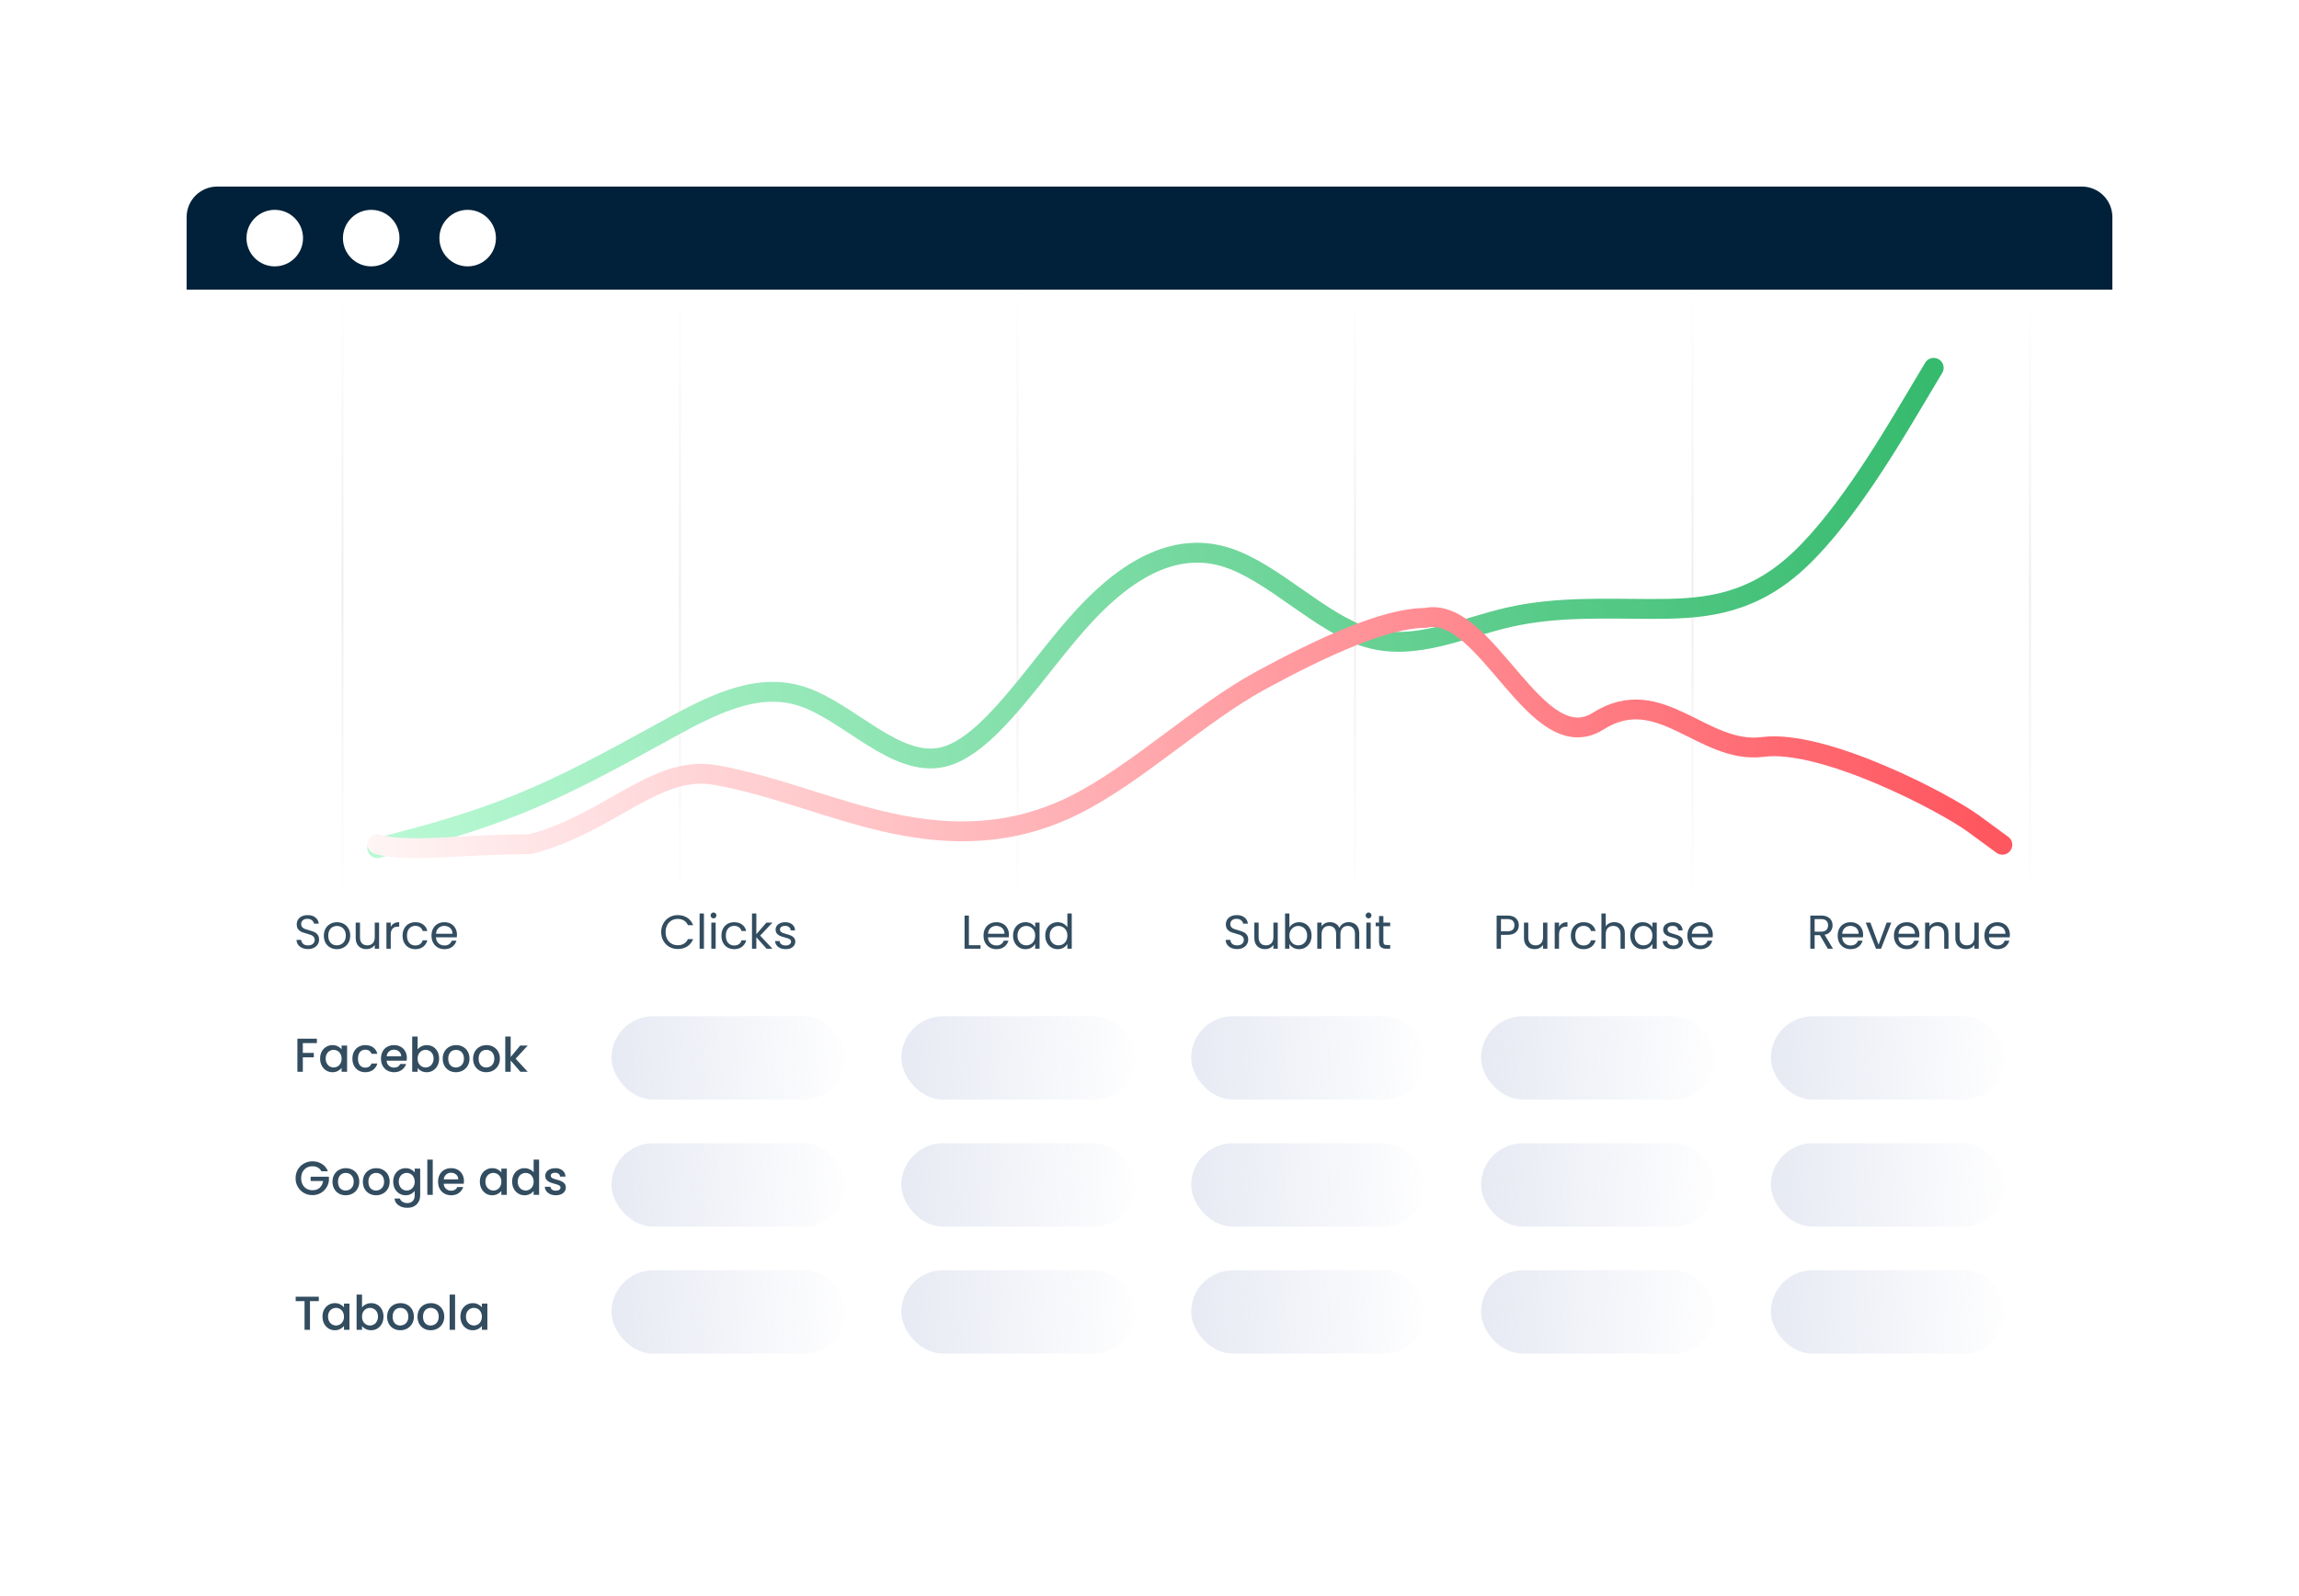 <svg width="579" height="402" viewBox="0 0 579 402" fill="none" xmlns="http://www.w3.org/2000/svg">
<g filter="url(#filter0_d_6487_1370)">
<rect x="47" y="37" width="485" height="307.418" rx="7.695" fill="white"/>
<path d="M47 44.695C47 40.445 50.445 37 54.695 37H524.305C528.555 37 532 40.445 532 44.695V62.967H47V44.695Z" fill="#002139"/>
<circle cx="69.198" cy="49.983" r="7.12" fill="white"/>
<circle cx="93.489" cy="49.983" r="7.12" fill="white"/>
<circle cx="117.781" cy="49.983" r="7.12" fill="white"/>
<line x1="86.25" y1="62" x2="86.25" y2="215" stroke="url(#paint0_linear_6487_1370)" stroke-opacity="0.4" stroke-width="0.5"/>
<line x1="171.25" y1="62" x2="171.25" y2="215" stroke="url(#paint1_linear_6487_1370)" stroke-opacity="0.4" stroke-width="0.5"/>
<line x1="256.25" y1="62" x2="256.25" y2="215" stroke="url(#paint2_linear_6487_1370)" stroke-opacity="0.4" stroke-width="0.5"/>
<line x1="341.25" y1="62" x2="341.25" y2="215" stroke="url(#paint3_linear_6487_1370)" stroke-opacity="0.4" stroke-width="0.5"/>
<line x1="426.25" y1="62" x2="426.25" y2="215" stroke="url(#paint4_linear_6487_1370)" stroke-opacity="0.4" stroke-width="0.5"/>
<line x1="511.25" y1="62" x2="511.25" y2="215" stroke="url(#paint5_linear_6487_1370)" stroke-opacity="0.4" stroke-width="0.5"/>
<path opacity="0.8" d="M77.576 229.084C77.024 229.084 76.528 228.988 76.088 228.796C75.656 228.596 75.316 228.324 75.068 227.98C74.82 227.628 74.692 227.224 74.684 226.768H75.848C75.888 227.16 76.048 227.492 76.328 227.764C76.616 228.028 77.032 228.16 77.576 228.16C78.096 228.16 78.504 228.032 78.8 227.776C79.104 227.512 79.256 227.176 79.256 226.768C79.256 226.448 79.168 226.188 78.992 225.988C78.816 225.788 78.596 225.636 78.332 225.532C78.068 225.428 77.712 225.316 77.264 225.196C76.712 225.052 76.268 224.908 75.932 224.764C75.604 224.62 75.32 224.396 75.08 224.092C74.848 223.78 74.732 223.364 74.732 222.844C74.732 222.388 74.848 221.984 75.08 221.632C75.312 221.28 75.636 221.008 76.052 220.816C76.476 220.624 76.96 220.528 77.504 220.528C78.288 220.528 78.928 220.724 79.424 221.116C79.928 221.508 80.212 222.028 80.276 222.676H79.076C79.036 222.356 78.868 222.076 78.572 221.836C78.276 221.588 77.884 221.464 77.396 221.464C76.94 221.464 76.568 221.584 76.28 221.824C75.992 222.056 75.848 222.384 75.848 222.808C75.848 223.112 75.932 223.36 76.1 223.552C76.276 223.744 76.488 223.892 76.736 223.996C76.992 224.092 77.348 224.204 77.804 224.332C78.356 224.484 78.8 224.636 79.136 224.788C79.472 224.932 79.76 225.16 80 225.472C80.24 225.776 80.36 226.192 80.36 226.72C80.36 227.128 80.252 227.512 80.036 227.872C79.82 228.232 79.5 228.524 79.076 228.748C78.652 228.972 78.152 229.084 77.576 229.084ZM84.835 229.108C84.219 229.108 83.659 228.968 83.155 228.688C82.659 228.408 82.267 228.012 81.979 227.5C81.699 226.98 81.559 226.38 81.559 225.7C81.559 225.028 81.703 224.436 81.991 223.924C82.287 223.404 82.687 223.008 83.191 222.736C83.695 222.456 84.259 222.316 84.883 222.316C85.507 222.316 86.071 222.456 86.575 222.736C87.079 223.008 87.475 223.4 87.763 223.912C88.059 224.424 88.207 225.02 88.207 225.7C88.207 226.38 88.055 226.98 87.751 227.5C87.455 228.012 87.051 228.408 86.539 228.688C86.027 228.968 85.459 229.108 84.835 229.108ZM84.835 228.148C85.227 228.148 85.595 228.056 85.939 227.872C86.283 227.688 86.559 227.412 86.767 227.044C86.983 226.676 87.091 226.228 87.091 225.7C87.091 225.172 86.987 224.724 86.779 224.356C86.571 223.988 86.299 223.716 85.963 223.54C85.627 223.356 85.263 223.264 84.871 223.264C84.471 223.264 84.103 223.356 83.767 223.54C83.439 223.716 83.175 223.988 82.975 224.356C82.775 224.724 82.675 225.172 82.675 225.7C82.675 226.236 82.771 226.688 82.963 227.056C83.163 227.424 83.427 227.7 83.755 227.884C84.083 228.06 84.443 228.148 84.835 228.148ZM95.475 222.424V229H94.383V228.028C94.175 228.364 93.883 228.628 93.507 228.82C93.139 229.004 92.731 229.096 92.283 229.096C91.771 229.096 91.311 228.992 90.903 228.784C90.495 228.568 90.171 228.248 89.931 227.824C89.699 227.4 89.583 226.884 89.583 226.276V222.424H90.663V226.132C90.663 226.78 90.827 227.28 91.155 227.632C91.483 227.976 91.931 228.148 92.499 228.148C93.083 228.148 93.543 227.968 93.879 227.608C94.215 227.248 94.383 226.724 94.383 226.036V222.424H95.475ZM98.41 223.492C98.603 223.116 98.874 222.824 99.227 222.616C99.587 222.408 100.023 222.304 100.535 222.304V223.432H100.247C99.022 223.432 98.41 224.096 98.41 225.424V229H97.319V222.424H98.41V223.492ZM101.387 225.7C101.387 225.02 101.523 224.428 101.795 223.924C102.067 223.412 102.443 223.016 102.923 222.736C103.411 222.456 103.967 222.316 104.591 222.316C105.399 222.316 106.063 222.512 106.583 222.904C107.111 223.296 107.459 223.84 107.627 224.536H106.451C106.339 224.136 106.119 223.82 105.791 223.588C105.471 223.356 105.071 223.24 104.591 223.24C103.967 223.24 103.463 223.456 103.079 223.888C102.695 224.312 102.503 224.916 102.503 225.7C102.503 226.492 102.695 227.104 103.079 227.536C103.463 227.968 103.967 228.184 104.591 228.184C105.071 228.184 105.471 228.072 105.791 227.848C106.111 227.624 106.331 227.304 106.451 226.888H107.627C107.451 227.56 107.099 228.1 106.571 228.508C106.043 228.908 105.383 229.108 104.591 229.108C103.967 229.108 103.411 228.968 102.923 228.688C102.443 228.408 102.067 228.012 101.795 227.5C101.523 226.988 101.387 226.388 101.387 225.7ZM115.084 225.46C115.084 225.668 115.072 225.888 115.048 226.12H109.792C109.832 226.768 110.052 227.276 110.452 227.644C110.86 228.004 111.352 228.184 111.928 228.184C112.4 228.184 112.792 228.076 113.104 227.86C113.424 227.636 113.648 227.34 113.776 226.972H114.952C114.776 227.604 114.424 228.12 113.896 228.52C113.368 228.912 112.712 229.108 111.928 229.108C111.304 229.108 110.744 228.968 110.248 228.688C109.76 228.408 109.376 228.012 109.096 227.5C108.816 226.98 108.676 226.38 108.676 225.7C108.676 225.02 108.812 224.424 109.084 223.912C109.356 223.4 109.736 223.008 110.224 222.736C110.72 222.456 111.288 222.316 111.928 222.316C112.552 222.316 113.104 222.452 113.584 222.724C114.064 222.996 114.432 223.372 114.688 223.852C114.952 224.324 115.084 224.86 115.084 225.46ZM113.956 225.232C113.956 224.816 113.864 224.46 113.68 224.164C113.496 223.86 113.244 223.632 112.924 223.48C112.612 223.32 112.264 223.24 111.88 223.24C111.328 223.24 110.856 223.416 110.464 223.768C110.08 224.12 109.86 224.608 109.804 225.232H113.956Z" fill="#002139"/>
<path opacity="0.8" d="M79.808 251.66V252.776H76.268V255.236H79.028V256.352H76.268V260H74.9V251.66H79.808ZM80.62 256.664C80.62 256 80.756 255.412 81.028 254.9C81.308 254.388 81.684 253.992 82.156 253.712C82.636 253.424 83.164 253.28 83.74 253.28C84.26 253.28 84.712 253.384 85.096 253.592C85.488 253.792 85.8 254.044 86.032 254.348V253.388H87.412V260H86.032V259.016C85.8 259.328 85.484 259.588 85.084 259.796C84.684 260.004 84.228 260.108 83.716 260.108C83.148 260.108 82.628 259.964 82.156 259.676C81.684 259.38 81.308 258.972 81.028 258.452C80.756 257.924 80.62 257.328 80.62 256.664ZM86.032 256.688C86.032 256.232 85.936 255.836 85.744 255.5C85.56 255.164 85.316 254.908 85.012 254.732C84.708 254.556 84.38 254.468 84.028 254.468C83.676 254.468 83.348 254.556 83.044 254.732C82.74 254.9 82.492 255.152 82.3 255.488C82.116 255.816 82.024 256.208 82.024 256.664C82.024 257.12 82.116 257.52 82.3 257.864C82.492 258.208 82.74 258.472 83.044 258.656C83.356 258.832 83.684 258.92 84.028 258.92C84.38 258.92 84.708 258.832 85.012 258.656C85.316 258.48 85.56 258.224 85.744 257.888C85.936 257.544 86.032 257.144 86.032 256.688ZM88.753 256.688C88.753 256.008 88.889 255.412 89.161 254.9C89.441 254.38 89.825 253.98 90.313 253.7C90.801 253.42 91.361 253.28 91.993 253.28C92.793 253.28 93.453 253.472 93.973 253.856C94.501 254.232 94.857 254.772 95.041 255.476H93.565C93.445 255.148 93.253 254.892 92.989 254.708C92.725 254.524 92.393 254.432 91.993 254.432C91.433 254.432 90.985 254.632 90.649 255.032C90.321 255.424 90.157 255.976 90.157 256.688C90.157 257.4 90.321 257.956 90.649 258.356C90.985 258.756 91.433 258.956 91.993 258.956C92.785 258.956 93.309 258.608 93.565 257.912H95.041C94.849 258.584 94.489 259.12 93.961 259.52C93.433 259.912 92.777 260.108 91.993 260.108C91.361 260.108 90.801 259.968 90.313 259.688C89.825 259.4 89.441 259 89.161 258.488C88.889 257.968 88.753 257.368 88.753 256.688ZM102.464 256.532C102.464 256.78 102.448 257.004 102.416 257.204H97.364C97.404 257.732 97.6 258.156 97.952 258.476C98.304 258.796 98.736 258.956 99.248 258.956C99.984 258.956 100.504 258.648 100.808 258.032H102.284C102.084 258.64 101.72 259.14 101.192 259.532C100.672 259.916 100.024 260.108 99.248 260.108C98.616 260.108 98.048 259.968 97.544 259.688C97.048 259.4 96.656 259 96.368 258.488C96.088 257.968 95.948 257.368 95.948 256.688C95.948 256.008 96.084 255.412 96.356 254.9C96.636 254.38 97.024 253.98 97.52 253.7C98.024 253.42 98.6 253.28 99.248 253.28C99.872 253.28 100.428 253.416 100.916 253.688C101.404 253.96 101.784 254.344 102.056 254.84C102.328 255.328 102.464 255.892 102.464 256.532ZM101.036 256.1C101.028 255.596 100.848 255.192 100.496 254.888C100.144 254.584 99.708 254.432 99.188 254.432C98.716 254.432 98.312 254.584 97.976 254.888C97.64 255.184 97.44 255.588 97.376 256.1H101.036ZM105.178 254.372C105.41 254.052 105.726 253.792 106.126 253.592C106.534 253.384 106.986 253.28 107.482 253.28C108.066 253.28 108.594 253.42 109.066 253.7C109.538 253.98 109.91 254.38 110.182 254.9C110.454 255.412 110.59 256 110.59 256.664C110.59 257.328 110.454 257.924 110.182 258.452C109.91 258.972 109.534 259.38 109.054 259.676C108.582 259.964 108.058 260.108 107.482 260.108C106.97 260.108 106.514 260.008 106.114 259.808C105.722 259.608 105.41 259.352 105.178 259.04V260H103.81V251.12H105.178V254.372ZM109.198 256.664C109.198 256.208 109.102 255.816 108.91 255.488C108.726 255.152 108.478 254.9 108.166 254.732C107.862 254.556 107.534 254.468 107.182 254.468C106.838 254.468 106.51 254.556 106.198 254.732C105.894 254.908 105.646 255.164 105.454 255.5C105.27 255.836 105.178 256.232 105.178 256.688C105.178 257.144 105.27 257.544 105.454 257.888C105.646 258.224 105.894 258.48 106.198 258.656C106.51 258.832 106.838 258.92 107.182 258.92C107.534 258.92 107.862 258.832 108.166 258.656C108.478 258.472 108.726 258.208 108.91 257.864C109.102 257.52 109.198 257.12 109.198 256.664ZM114.811 260.108C114.187 260.108 113.623 259.968 113.119 259.688C112.615 259.4 112.219 259 111.931 258.488C111.643 257.968 111.499 257.368 111.499 256.688C111.499 256.016 111.647 255.42 111.943 254.9C112.239 254.38 112.643 253.98 113.155 253.7C113.667 253.42 114.239 253.28 114.871 253.28C115.503 253.28 116.075 253.42 116.587 253.7C117.099 253.98 117.503 254.38 117.799 254.9C118.095 255.42 118.243 256.016 118.243 256.688C118.243 257.36 118.091 257.956 117.787 258.476C117.483 258.996 117.067 259.4 116.539 259.688C116.019 259.968 115.443 260.108 114.811 260.108ZM114.811 258.92C115.163 258.92 115.491 258.836 115.795 258.668C116.107 258.5 116.359 258.248 116.551 257.912C116.743 257.576 116.839 257.168 116.839 256.688C116.839 256.208 116.747 255.804 116.563 255.476C116.379 255.14 116.135 254.888 115.831 254.72C115.527 254.552 115.199 254.468 114.847 254.468C114.495 254.468 114.167 254.552 113.863 254.72C113.567 254.888 113.331 255.14 113.155 255.476C112.979 255.804 112.891 256.208 112.891 256.688C112.891 257.4 113.071 257.952 113.431 258.344C113.799 258.728 114.259 258.92 114.811 258.92ZM122.463 260.108C121.839 260.108 121.275 259.968 120.771 259.688C120.267 259.4 119.871 259 119.583 258.488C119.295 257.968 119.151 257.368 119.151 256.688C119.151 256.016 119.299 255.42 119.595 254.9C119.891 254.38 120.295 253.98 120.807 253.7C121.319 253.42 121.891 253.28 122.523 253.28C123.155 253.28 123.727 253.42 124.239 253.7C124.751 253.98 125.155 254.38 125.451 254.9C125.747 255.42 125.895 256.016 125.895 256.688C125.895 257.36 125.743 257.956 125.439 258.476C125.135 258.996 124.719 259.4 124.191 259.688C123.671 259.968 123.095 260.108 122.463 260.108ZM122.463 258.92C122.815 258.92 123.143 258.836 123.447 258.668C123.759 258.5 124.011 258.248 124.203 257.912C124.395 257.576 124.491 257.168 124.491 256.688C124.491 256.208 124.399 255.804 124.215 255.476C124.031 255.14 123.787 254.888 123.483 254.72C123.179 254.552 122.851 254.468 122.499 254.468C122.147 254.468 121.819 254.552 121.515 254.72C121.219 254.888 120.983 255.14 120.807 255.476C120.631 255.804 120.543 256.208 120.543 256.688C120.543 257.4 120.723 257.952 121.083 258.344C121.451 258.728 121.911 258.92 122.463 258.92ZM129.864 256.7L132.912 260H131.064L128.616 257.156V260H127.248V251.12H128.616V256.28L131.016 253.388H132.912L129.864 256.7Z" fill="#002139"/>
<path opacity="0.8" d="M80.936 285.06C80.72 284.644 80.42 284.332 80.036 284.124C79.652 283.908 79.208 283.8 78.704 283.8C78.152 283.8 77.66 283.924 77.228 284.172C76.796 284.42 76.456 284.772 76.208 285.228C75.968 285.684 75.848 286.212 75.848 286.812C75.848 287.412 75.968 287.944 76.208 288.408C76.456 288.864 76.796 289.216 77.228 289.464C77.66 289.712 78.152 289.836 78.704 289.836C79.448 289.836 80.052 289.628 80.516 289.212C80.98 288.796 81.264 288.232 81.368 287.52H78.236V286.428H82.832V287.496C82.744 288.144 82.512 288.74 82.136 289.284C81.768 289.828 81.284 290.264 80.684 290.592C80.092 290.912 79.432 291.072 78.704 291.072C77.92 291.072 77.204 290.892 76.556 290.532C75.908 290.164 75.392 289.656 75.008 289.008C74.632 288.36 74.444 287.628 74.444 286.812C74.444 285.996 74.632 285.264 75.008 284.616C75.392 283.968 75.908 283.464 76.556 283.104C77.212 282.736 77.928 282.552 78.704 282.552C79.592 282.552 80.38 282.772 81.068 283.212C81.764 283.644 82.268 284.26 82.58 285.06H80.936ZM87.049 291.108C86.425 291.108 85.861 290.968 85.357 290.688C84.853 290.4 84.457 290 84.169 289.488C83.881 288.968 83.737 288.368 83.737 287.688C83.737 287.016 83.885 286.42 84.181 285.9C84.477 285.38 84.881 284.98 85.393 284.7C85.905 284.42 86.477 284.28 87.109 284.28C87.741 284.28 88.313 284.42 88.825 284.7C89.337 284.98 89.741 285.38 90.037 285.9C90.333 286.42 90.481 287.016 90.481 287.688C90.481 288.36 90.329 288.956 90.025 289.476C89.721 289.996 89.305 290.4 88.777 290.688C88.257 290.968 87.681 291.108 87.049 291.108ZM87.049 289.92C87.401 289.92 87.729 289.836 88.033 289.668C88.345 289.5 88.597 289.248 88.789 288.912C88.981 288.576 89.077 288.168 89.077 287.688C89.077 287.208 88.985 286.804 88.801 286.476C88.617 286.14 88.373 285.888 88.069 285.72C87.765 285.552 87.437 285.468 87.085 285.468C86.733 285.468 86.405 285.552 86.101 285.72C85.805 285.888 85.569 286.14 85.393 286.476C85.217 286.804 85.129 287.208 85.129 287.688C85.129 288.4 85.309 288.952 85.669 289.344C86.037 289.728 86.497 289.92 87.049 289.92ZM94.702 291.108C94.078 291.108 93.514 290.968 93.01 290.688C92.506 290.4 92.11 290 91.822 289.488C91.534 288.968 91.39 288.368 91.39 287.688C91.39 287.016 91.538 286.42 91.834 285.9C92.13 285.38 92.534 284.98 93.046 284.7C93.558 284.42 94.13 284.28 94.762 284.28C95.394 284.28 95.966 284.42 96.478 284.7C96.99 284.98 97.394 285.38 97.69 285.9C97.986 286.42 98.134 287.016 98.134 287.688C98.134 288.36 97.982 288.956 97.678 289.476C97.374 289.996 96.958 290.4 96.43 290.688C95.91 290.968 95.334 291.108 94.702 291.108ZM94.702 289.92C95.054 289.92 95.382 289.836 95.686 289.668C95.998 289.5 96.25 289.248 96.442 288.912C96.634 288.576 96.73 288.168 96.73 287.688C96.73 287.208 96.638 286.804 96.454 286.476C96.27 286.14 96.026 285.888 95.722 285.72C95.418 285.552 95.09 285.468 94.738 285.468C94.386 285.468 94.058 285.552 93.754 285.72C93.458 285.888 93.222 286.14 93.046 286.476C92.87 286.804 92.782 287.208 92.782 287.688C92.782 288.4 92.962 288.952 93.322 289.344C93.69 289.728 94.15 289.92 94.702 289.92ZM102.15 284.28C102.662 284.28 103.114 284.384 103.506 284.592C103.906 284.792 104.218 285.044 104.442 285.348V284.388H105.822V291.108C105.822 291.716 105.694 292.256 105.438 292.728C105.182 293.208 104.81 293.584 104.322 293.856C103.842 294.128 103.266 294.264 102.594 294.264C101.698 294.264 100.954 294.052 100.362 293.628C99.77 293.212 99.434 292.644 99.354 291.924H100.71C100.814 292.268 101.034 292.544 101.37 292.752C101.714 292.968 102.122 293.076 102.594 293.076C103.146 293.076 103.59 292.908 103.926 292.572C104.27 292.236 104.442 291.748 104.442 291.108V290.004C104.21 290.316 103.894 290.58 103.494 290.796C103.102 291.004 102.654 291.108 102.15 291.108C101.574 291.108 101.046 290.964 100.566 290.676C100.094 290.38 99.718 289.972 99.438 289.452C99.166 288.924 99.03 288.328 99.03 287.664C99.03 287 99.166 286.412 99.438 285.9C99.718 285.388 100.094 284.992 100.566 284.712C101.046 284.424 101.574 284.28 102.15 284.28ZM104.442 287.688C104.442 287.232 104.346 286.836 104.154 286.5C103.97 286.164 103.726 285.908 103.422 285.732C103.118 285.556 102.79 285.468 102.438 285.468C102.086 285.468 101.758 285.556 101.454 285.732C101.15 285.9 100.902 286.152 100.71 286.488C100.526 286.816 100.434 287.208 100.434 287.664C100.434 288.12 100.526 288.52 100.71 288.864C100.902 289.208 101.15 289.472 101.454 289.656C101.766 289.832 102.094 289.92 102.438 289.92C102.79 289.92 103.118 289.832 103.422 289.656C103.726 289.48 103.97 289.224 104.154 288.888C104.346 288.544 104.442 288.144 104.442 287.688ZM108.987 282.12V291H107.619V282.12H108.987ZM116.843 287.532C116.843 287.78 116.827 288.004 116.795 288.204H111.743C111.783 288.732 111.979 289.156 112.331 289.476C112.683 289.796 113.115 289.956 113.627 289.956C114.363 289.956 114.883 289.648 115.187 289.032H116.663C116.463 289.64 116.099 290.14 115.571 290.532C115.051 290.916 114.403 291.108 113.627 291.108C112.995 291.108 112.427 290.968 111.923 290.688C111.427 290.4 111.035 290 110.747 289.488C110.467 288.968 110.327 288.368 110.327 287.688C110.327 287.008 110.463 286.412 110.735 285.9C111.015 285.38 111.403 284.98 111.899 284.7C112.403 284.42 112.979 284.28 113.627 284.28C114.251 284.28 114.807 284.416 115.295 284.688C115.783 284.96 116.163 285.344 116.435 285.84C116.707 286.328 116.843 286.892 116.843 287.532ZM115.415 287.1C115.407 286.596 115.227 286.192 114.875 285.888C114.523 285.584 114.087 285.432 113.567 285.432C113.095 285.432 112.691 285.584 112.355 285.888C112.019 286.184 111.819 286.588 111.755 287.1H115.415ZM120.85 287.664C120.85 287 120.986 286.412 121.258 285.9C121.538 285.388 121.914 284.992 122.386 284.712C122.866 284.424 123.394 284.28 123.97 284.28C124.49 284.28 124.942 284.384 125.326 284.592C125.718 284.792 126.03 285.044 126.262 285.348V284.388H127.642V291H126.262V290.016C126.03 290.328 125.714 290.588 125.314 290.796C124.914 291.004 124.458 291.108 123.946 291.108C123.378 291.108 122.858 290.964 122.386 290.676C121.914 290.38 121.538 289.972 121.258 289.452C120.986 288.924 120.85 288.328 120.85 287.664ZM126.262 287.688C126.262 287.232 126.166 286.836 125.974 286.5C125.79 286.164 125.546 285.908 125.242 285.732C124.938 285.556 124.61 285.468 124.258 285.468C123.906 285.468 123.578 285.556 123.274 285.732C122.97 285.9 122.722 286.152 122.53 286.488C122.346 286.816 122.254 287.208 122.254 287.664C122.254 288.12 122.346 288.52 122.53 288.864C122.722 289.208 122.97 289.472 123.274 289.656C123.586 289.832 123.914 289.92 124.258 289.92C124.61 289.92 124.938 289.832 125.242 289.656C125.546 289.48 125.79 289.224 125.974 288.888C126.166 288.544 126.262 288.144 126.262 287.688ZM128.983 287.664C128.983 287 129.119 286.412 129.391 285.9C129.671 285.388 130.047 284.992 130.519 284.712C130.999 284.424 131.531 284.28 132.115 284.28C132.547 284.28 132.971 284.376 133.387 284.568C133.811 284.752 134.147 285 134.395 285.312V282.12H135.775V291H134.395V290.004C134.171 290.324 133.859 290.588 133.459 290.796C133.067 291.004 132.615 291.108 132.103 291.108C131.527 291.108 130.999 290.964 130.519 290.676C130.047 290.38 129.671 289.972 129.391 289.452C129.119 288.924 128.983 288.328 128.983 287.664ZM134.395 287.688C134.395 287.232 134.299 286.836 134.107 286.5C133.923 286.164 133.679 285.908 133.375 285.732C133.071 285.556 132.743 285.468 132.391 285.468C132.039 285.468 131.711 285.556 131.407 285.732C131.103 285.9 130.855 286.152 130.663 286.488C130.479 286.816 130.387 287.208 130.387 287.664C130.387 288.12 130.479 288.52 130.663 288.864C130.855 289.208 131.103 289.472 131.407 289.656C131.719 289.832 132.047 289.92 132.391 289.92C132.743 289.92 133.071 289.832 133.375 289.656C133.679 289.48 133.923 289.224 134.107 288.888C134.299 288.544 134.395 288.144 134.395 287.688ZM139.972 291.108C139.452 291.108 138.984 291.016 138.568 290.832C138.16 290.64 137.836 290.384 137.596 290.064C137.356 289.736 137.228 289.372 137.212 288.972H138.628C138.652 289.252 138.784 289.488 139.024 289.68C139.272 289.864 139.58 289.956 139.948 289.956C140.332 289.956 140.628 289.884 140.836 289.74C141.052 289.588 141.16 289.396 141.16 289.164C141.16 288.916 141.04 288.732 140.8 288.612C140.568 288.492 140.196 288.36 139.684 288.216C139.188 288.08 138.784 287.948 138.472 287.82C138.16 287.692 137.888 287.496 137.656 287.232C137.432 286.968 137.32 286.62 137.32 286.188C137.32 285.836 137.424 285.516 137.632 285.228C137.84 284.932 138.136 284.7 138.52 284.532C138.912 284.364 139.36 284.28 139.864 284.28C140.616 284.28 141.22 284.472 141.676 284.856C142.14 285.232 142.388 285.748 142.42 286.404H141.052C141.028 286.108 140.908 285.872 140.692 285.696C140.476 285.52 140.184 285.432 139.816 285.432C139.456 285.432 139.18 285.5 138.988 285.636C138.796 285.772 138.7 285.952 138.7 286.176C138.7 286.352 138.764 286.5 138.892 286.62C139.02 286.74 139.176 286.836 139.36 286.908C139.544 286.972 139.816 287.056 140.176 287.16C140.656 287.288 141.048 287.42 141.352 287.556C141.664 287.684 141.932 287.876 142.156 288.132C142.38 288.388 142.496 288.728 142.504 289.152C142.504 289.528 142.4 289.864 142.192 290.16C141.984 290.456 141.688 290.688 141.304 290.856C140.928 291.024 140.484 291.108 139.972 291.108Z" fill="#002139"/>
<path opacity="0.8" d="M80.288 316.66V317.776H78.068V325H76.7V317.776H74.468V316.66H80.288ZM81.217 321.664C81.217 321 81.353 320.412 81.625 319.9C81.905 319.388 82.281 318.992 82.753 318.712C83.233 318.424 83.761 318.28 84.337 318.28C84.857 318.28 85.309 318.384 85.693 318.592C86.085 318.792 86.397 319.044 86.629 319.348V318.388H88.009V325H86.629V324.016C86.397 324.328 86.081 324.588 85.681 324.796C85.281 325.004 84.825 325.108 84.313 325.108C83.745 325.108 83.225 324.964 82.753 324.676C82.281 324.38 81.905 323.972 81.625 323.452C81.353 322.924 81.217 322.328 81.217 321.664ZM86.629 321.688C86.629 321.232 86.533 320.836 86.341 320.5C86.157 320.164 85.913 319.908 85.609 319.732C85.305 319.556 84.977 319.468 84.625 319.468C84.273 319.468 83.945 319.556 83.641 319.732C83.337 319.9 83.089 320.152 82.897 320.488C82.713 320.816 82.621 321.208 82.621 321.664C82.621 322.12 82.713 322.52 82.897 322.864C83.089 323.208 83.337 323.472 83.641 323.656C83.953 323.832 84.281 323.92 84.625 323.92C84.977 323.92 85.305 323.832 85.609 323.656C85.913 323.48 86.157 323.224 86.341 322.888C86.533 322.544 86.629 322.144 86.629 321.688ZM91.174 319.372C91.406 319.052 91.722 318.792 92.122 318.592C92.53 318.384 92.982 318.28 93.478 318.28C94.062 318.28 94.59 318.42 95.062 318.7C95.534 318.98 95.906 319.38 96.178 319.9C96.45 320.412 96.586 321 96.586 321.664C96.586 322.328 96.45 322.924 96.178 323.452C95.906 323.972 95.53 324.38 95.05 324.676C94.578 324.964 94.054 325.108 93.478 325.108C92.966 325.108 92.51 325.008 92.11 324.808C91.718 324.608 91.406 324.352 91.174 324.04V325H89.806V316.12H91.174V319.372ZM95.194 321.664C95.194 321.208 95.098 320.816 94.906 320.488C94.722 320.152 94.474 319.9 94.162 319.732C93.858 319.556 93.53 319.468 93.178 319.468C92.834 319.468 92.506 319.556 92.194 319.732C91.89 319.908 91.642 320.164 91.45 320.5C91.266 320.836 91.174 321.232 91.174 321.688C91.174 322.144 91.266 322.544 91.45 322.888C91.642 323.224 91.89 323.48 92.194 323.656C92.506 323.832 92.834 323.92 93.178 323.92C93.53 323.92 93.858 323.832 94.162 323.656C94.474 323.472 94.722 323.208 94.906 322.864C95.098 322.52 95.194 322.12 95.194 321.664ZM100.807 325.108C100.183 325.108 99.619 324.968 99.115 324.688C98.611 324.4 98.215 324 97.927 323.488C97.639 322.968 97.495 322.368 97.495 321.688C97.495 321.016 97.643 320.42 97.939 319.9C98.235 319.38 98.639 318.98 99.151 318.7C99.663 318.42 100.235 318.28 100.867 318.28C101.499 318.28 102.071 318.42 102.583 318.7C103.095 318.98 103.499 319.38 103.795 319.9C104.091 320.42 104.239 321.016 104.239 321.688C104.239 322.36 104.087 322.956 103.783 323.476C103.479 323.996 103.063 324.4 102.535 324.688C102.015 324.968 101.439 325.108 100.807 325.108ZM100.807 323.92C101.159 323.92 101.487 323.836 101.791 323.668C102.103 323.5 102.355 323.248 102.547 322.912C102.739 322.576 102.835 322.168 102.835 321.688C102.835 321.208 102.743 320.804 102.559 320.476C102.375 320.14 102.131 319.888 101.827 319.72C101.523 319.552 101.195 319.468 100.843 319.468C100.491 319.468 100.163 319.552 99.859 319.72C99.563 319.888 99.327 320.14 99.151 320.476C98.975 320.804 98.887 321.208 98.887 321.688C98.887 322.4 99.067 322.952 99.427 323.344C99.795 323.728 100.255 323.92 100.807 323.92ZM108.459 325.108C107.835 325.108 107.271 324.968 106.767 324.688C106.263 324.4 105.867 324 105.579 323.488C105.291 322.968 105.147 322.368 105.147 321.688C105.147 321.016 105.295 320.42 105.591 319.9C105.887 319.38 106.291 318.98 106.803 318.7C107.315 318.42 107.887 318.28 108.519 318.28C109.151 318.28 109.723 318.42 110.235 318.7C110.747 318.98 111.151 319.38 111.447 319.9C111.743 320.42 111.891 321.016 111.891 321.688C111.891 322.36 111.739 322.956 111.435 323.476C111.131 323.996 110.715 324.4 110.187 324.688C109.667 324.968 109.091 325.108 108.459 325.108ZM108.459 323.92C108.811 323.92 109.139 323.836 109.443 323.668C109.755 323.5 110.007 323.248 110.199 322.912C110.391 322.576 110.487 322.168 110.487 321.688C110.487 321.208 110.395 320.804 110.211 320.476C110.027 320.14 109.783 319.888 109.479 319.72C109.175 319.552 108.847 319.468 108.495 319.468C108.143 319.468 107.815 319.552 107.511 319.72C107.215 319.888 106.979 320.14 106.803 320.476C106.627 320.804 106.539 321.208 106.539 321.688C106.539 322.4 106.719 322.952 107.079 323.344C107.447 323.728 107.907 323.92 108.459 323.92ZM114.612 316.12V325H113.244V316.12H114.612ZM115.952 321.664C115.952 321 116.088 320.412 116.36 319.9C116.64 319.388 117.016 318.992 117.488 318.712C117.968 318.424 118.496 318.28 119.072 318.28C119.592 318.28 120.044 318.384 120.428 318.592C120.82 318.792 121.132 319.044 121.364 319.348V318.388H122.744V325H121.364V324.016C121.132 324.328 120.816 324.588 120.416 324.796C120.016 325.004 119.56 325.108 119.048 325.108C118.48 325.108 117.96 324.964 117.488 324.676C117.016 324.38 116.64 323.972 116.36 323.452C116.088 322.924 115.952 322.328 115.952 321.664ZM121.364 321.688C121.364 321.232 121.268 320.836 121.076 320.5C120.892 320.164 120.648 319.908 120.344 319.732C120.04 319.556 119.712 319.468 119.36 319.468C119.008 319.468 118.68 319.556 118.376 319.732C118.072 319.9 117.824 320.152 117.632 320.488C117.448 320.816 117.356 321.208 117.356 321.664C117.356 322.12 117.448 322.52 117.632 322.864C117.824 323.208 118.072 323.472 118.376 323.656C118.688 323.832 119.016 323.92 119.36 323.92C119.712 323.92 120.04 323.832 120.344 323.656C120.648 323.48 120.892 323.224 121.076 322.888C121.268 322.544 121.364 322.144 121.364 321.688Z" fill="#002139"/>
<path opacity="0.8" d="M166.516 224.812C166.516 223.996 166.7 223.264 167.068 222.616C167.436 221.96 167.936 221.448 168.568 221.08C169.208 220.712 169.916 220.528 170.692 220.528C171.604 220.528 172.4 220.748 173.08 221.188C173.76 221.628 174.256 222.252 174.568 223.06H173.26C173.028 222.556 172.692 222.168 172.252 221.896C171.82 221.624 171.3 221.488 170.692 221.488C170.108 221.488 169.584 221.624 169.12 221.896C168.656 222.168 168.292 222.556 168.028 223.06C167.764 223.556 167.632 224.14 167.632 224.812C167.632 225.476 167.764 226.06 168.028 226.564C168.292 227.06 168.656 227.444 169.12 227.716C169.584 227.988 170.108 228.124 170.692 228.124C171.3 228.124 171.82 227.992 172.252 227.728C172.692 227.456 173.028 227.068 173.26 226.564H174.568C174.256 227.364 173.76 227.984 173.08 228.424C172.4 228.856 171.604 229.072 170.692 229.072C169.916 229.072 169.208 228.892 168.568 228.532C167.936 228.164 167.436 227.656 167.068 227.008C166.7 226.36 166.516 225.628 166.516 224.812ZM177.286 220.12V229H176.194V220.12H177.286ZM179.711 221.356C179.503 221.356 179.327 221.284 179.183 221.14C179.039 220.996 178.967 220.82 178.967 220.612C178.967 220.404 179.039 220.228 179.183 220.084C179.327 219.94 179.503 219.868 179.711 219.868C179.911 219.868 180.079 219.94 180.215 220.084C180.359 220.228 180.431 220.404 180.431 220.612C180.431 220.82 180.359 220.996 180.215 221.14C180.079 221.284 179.911 221.356 179.711 221.356ZM180.239 222.424V229H179.147V222.424H180.239ZM181.692 225.7C181.692 225.02 181.828 224.428 182.1 223.924C182.372 223.412 182.748 223.016 183.228 222.736C183.716 222.456 184.272 222.316 184.896 222.316C185.704 222.316 186.368 222.512 186.888 222.904C187.416 223.296 187.764 223.84 187.932 224.536H186.756C186.644 224.136 186.424 223.82 186.096 223.588C185.776 223.356 185.376 223.24 184.896 223.24C184.272 223.24 183.768 223.456 183.384 223.888C183 224.312 182.808 224.916 182.808 225.7C182.808 226.492 183 227.104 183.384 227.536C183.768 227.968 184.272 228.184 184.896 228.184C185.376 228.184 185.776 228.072 186.096 227.848C186.416 227.624 186.636 227.304 186.756 226.888H187.932C187.756 227.56 187.404 228.1 186.876 228.508C186.348 228.908 185.688 229.108 184.896 229.108C184.272 229.108 183.716 228.968 183.228 228.688C182.748 228.408 182.372 228.012 182.1 227.5C181.828 226.988 181.692 226.388 181.692 225.7ZM193.061 229L190.481 226.096V229H189.389V220.12H190.481V225.34L193.013 222.424H194.537L191.441 225.7L194.549 229H193.061ZM197.893 229.108C197.389 229.108 196.937 229.024 196.537 228.856C196.137 228.68 195.821 228.44 195.589 228.136C195.357 227.824 195.229 227.468 195.205 227.068H196.333C196.365 227.396 196.517 227.664 196.789 227.872C197.069 228.08 197.433 228.184 197.881 228.184C198.297 228.184 198.625 228.092 198.865 227.908C199.105 227.724 199.225 227.492 199.225 227.212C199.225 226.924 199.097 226.712 198.841 226.576C198.585 226.432 198.189 226.292 197.653 226.156C197.165 226.028 196.765 225.9 196.453 225.772C196.149 225.636 195.885 225.44 195.661 225.184C195.445 224.92 195.337 224.576 195.337 224.152C195.337 223.816 195.437 223.508 195.637 223.228C195.837 222.948 196.121 222.728 196.489 222.568C196.857 222.4 197.277 222.316 197.749 222.316C198.477 222.316 199.065 222.5 199.513 222.868C199.961 223.236 200.201 223.74 200.233 224.38H199.141C199.117 224.036 198.977 223.76 198.721 223.552C198.473 223.344 198.137 223.24 197.713 223.24C197.321 223.24 197.009 223.324 196.777 223.492C196.545 223.66 196.429 223.88 196.429 224.152C196.429 224.368 196.497 224.548 196.633 224.692C196.777 224.828 196.953 224.94 197.161 225.028C197.377 225.108 197.673 225.2 198.049 225.304C198.521 225.432 198.905 225.56 199.201 225.688C199.497 225.808 199.749 225.992 199.957 226.24C200.173 226.488 200.285 226.812 200.293 227.212C200.293 227.572 200.193 227.896 199.993 228.184C199.793 228.472 199.509 228.7 199.141 228.868C198.781 229.028 198.365 229.108 197.893 229.108Z" fill="#002139"/>
<rect opacity="0.7" x="154" y="246" width="59" height="21" rx="10.5" fill="url(#paint6_linear_6487_1370)"/>
<rect opacity="0.7" x="154" y="278" width="59" height="21" rx="10.5" fill="url(#paint7_linear_6487_1370)"/>
<rect opacity="0.7" x="154" y="310" width="59" height="21" rx="10.5" fill="url(#paint8_linear_6487_1370)"/>
<path opacity="0.8" d="M244.016 228.112H246.944V229H242.924V220.636H244.016V228.112ZM254.104 225.46C254.104 225.668 254.092 225.888 254.068 226.12H248.812C248.852 226.768 249.072 227.276 249.472 227.644C249.88 228.004 250.372 228.184 250.948 228.184C251.42 228.184 251.812 228.076 252.124 227.86C252.444 227.636 252.668 227.34 252.796 226.972H253.972C253.796 227.604 253.444 228.12 252.916 228.52C252.388 228.912 251.732 229.108 250.948 229.108C250.324 229.108 249.764 228.968 249.268 228.688C248.78 228.408 248.396 228.012 248.116 227.5C247.836 226.98 247.696 226.38 247.696 225.7C247.696 225.02 247.832 224.424 248.104 223.912C248.376 223.4 248.756 223.008 249.244 222.736C249.74 222.456 250.308 222.316 250.948 222.316C251.572 222.316 252.124 222.452 252.604 222.724C253.084 222.996 253.452 223.372 253.708 223.852C253.972 224.324 254.104 224.86 254.104 225.46ZM252.976 225.232C252.976 224.816 252.884 224.46 252.7 224.164C252.516 223.86 252.264 223.632 251.944 223.48C251.632 223.32 251.284 223.24 250.9 223.24C250.348 223.24 249.876 223.416 249.484 223.768C249.1 224.12 248.88 224.608 248.824 225.232H252.976ZM255.137 225.688C255.137 225.016 255.273 224.428 255.545 223.924C255.817 223.412 256.189 223.016 256.661 222.736C257.141 222.456 257.673 222.316 258.257 222.316C258.833 222.316 259.333 222.44 259.757 222.688C260.181 222.936 260.497 223.248 260.705 223.624V222.424H261.809V229H260.705V227.776C260.489 228.16 260.165 228.48 259.733 228.736C259.309 228.984 258.813 229.108 258.245 229.108C257.661 229.108 257.133 228.964 256.661 228.676C256.189 228.388 255.817 227.984 255.545 227.464C255.273 226.944 255.137 226.352 255.137 225.688ZM260.705 225.7C260.705 225.204 260.605 224.772 260.405 224.404C260.205 224.036 259.933 223.756 259.589 223.564C259.253 223.364 258.881 223.264 258.473 223.264C258.065 223.264 257.693 223.36 257.357 223.552C257.021 223.744 256.753 224.024 256.553 224.392C256.353 224.76 256.253 225.192 256.253 225.688C256.253 226.192 256.353 226.632 256.553 227.008C256.753 227.376 257.021 227.66 257.357 227.86C257.693 228.052 258.065 228.148 258.473 228.148C258.881 228.148 259.253 228.052 259.589 227.86C259.933 227.66 260.205 227.376 260.405 227.008C260.605 226.632 260.705 226.196 260.705 225.7ZM263.246 225.688C263.246 225.016 263.382 224.428 263.654 223.924C263.926 223.412 264.298 223.016 264.77 222.736C265.25 222.456 265.786 222.316 266.378 222.316C266.89 222.316 267.366 222.436 267.806 222.676C268.246 222.908 268.582 223.216 268.814 223.6V220.12H269.918V229H268.814V227.764C268.598 228.156 268.278 228.48 267.854 228.736C267.43 228.984 266.934 229.108 266.366 229.108C265.782 229.108 265.25 228.964 264.77 228.676C264.298 228.388 263.926 227.984 263.654 227.464C263.382 226.944 263.246 226.352 263.246 225.688ZM268.814 225.7C268.814 225.204 268.714 224.772 268.514 224.404C268.314 224.036 268.042 223.756 267.698 223.564C267.362 223.364 266.99 223.264 266.582 223.264C266.174 223.264 265.802 223.36 265.466 223.552C265.13 223.744 264.862 224.024 264.662 224.392C264.462 224.76 264.362 225.192 264.362 225.688C264.362 226.192 264.462 226.632 264.662 227.008C264.862 227.376 265.13 227.66 265.466 227.86C265.802 228.052 266.174 228.148 266.582 228.148C266.99 228.148 267.362 228.052 267.698 227.86C268.042 227.66 268.314 227.376 268.514 227.008C268.714 226.632 268.814 226.196 268.814 225.7Z" fill="#002139"/>
<rect opacity="0.7" x="227" y="246" width="59" height="21" rx="10.5" fill="url(#paint9_linear_6487_1370)"/>
<rect opacity="0.7" x="227" y="278" width="59" height="21" rx="10.5" fill="url(#paint10_linear_6487_1370)"/>
<rect opacity="0.7" x="227" y="310" width="59" height="21" rx="10.5" fill="url(#paint11_linear_6487_1370)"/>
<path opacity="0.8" d="M311.576 229.084C311.024 229.084 310.528 228.988 310.088 228.796C309.656 228.596 309.316 228.324 309.068 227.98C308.82 227.628 308.692 227.224 308.684 226.768H309.848C309.888 227.16 310.048 227.492 310.328 227.764C310.616 228.028 311.032 228.16 311.576 228.16C312.096 228.16 312.504 228.032 312.8 227.776C313.104 227.512 313.256 227.176 313.256 226.768C313.256 226.448 313.168 226.188 312.992 225.988C312.816 225.788 312.596 225.636 312.332 225.532C312.068 225.428 311.712 225.316 311.264 225.196C310.712 225.052 310.268 224.908 309.932 224.764C309.604 224.62 309.32 224.396 309.08 224.092C308.848 223.78 308.732 223.364 308.732 222.844C308.732 222.388 308.848 221.984 309.08 221.632C309.312 221.28 309.636 221.008 310.052 220.816C310.476 220.624 310.96 220.528 311.504 220.528C312.288 220.528 312.928 220.724 313.424 221.116C313.928 221.508 314.212 222.028 314.276 222.676H313.076C313.036 222.356 312.868 222.076 312.572 221.836C312.276 221.588 311.884 221.464 311.396 221.464C310.94 221.464 310.568 221.584 310.28 221.824C309.992 222.056 309.848 222.384 309.848 222.808C309.848 223.112 309.932 223.36 310.1 223.552C310.276 223.744 310.488 223.892 310.736 223.996C310.992 224.092 311.348 224.204 311.804 224.332C312.356 224.484 312.8 224.636 313.136 224.788C313.472 224.932 313.76 225.16 314 225.472C314.24 225.776 314.36 226.192 314.36 226.72C314.36 227.128 314.252 227.512 314.036 227.872C313.82 228.232 313.5 228.524 313.076 228.748C312.652 228.972 312.152 229.084 311.576 229.084ZM321.799 222.424V229H320.707V228.028C320.499 228.364 320.207 228.628 319.831 228.82C319.463 229.004 319.055 229.096 318.607 229.096C318.095 229.096 317.635 228.992 317.227 228.784C316.819 228.568 316.495 228.248 316.255 227.824C316.023 227.4 315.907 226.884 315.907 226.276V222.424H316.987V226.132C316.987 226.78 317.151 227.28 317.479 227.632C317.807 227.976 318.255 228.148 318.823 228.148C319.407 228.148 319.867 227.968 320.203 227.608C320.539 227.248 320.707 226.724 320.707 226.036V222.424H321.799ZM324.735 223.648C324.959 223.256 325.287 222.936 325.719 222.688C326.151 222.44 326.643 222.316 327.195 222.316C327.787 222.316 328.319 222.456 328.791 222.736C329.263 223.016 329.635 223.412 329.907 223.924C330.179 224.428 330.315 225.016 330.315 225.688C330.315 226.352 330.179 226.944 329.907 227.464C329.635 227.984 329.259 228.388 328.779 228.676C328.307 228.964 327.779 229.108 327.195 229.108C326.627 229.108 326.127 228.984 325.695 228.736C325.271 228.488 324.951 228.172 324.735 227.788V229H323.643V220.12H324.735V223.648ZM329.199 225.688C329.199 225.192 329.099 224.76 328.899 224.392C328.699 224.024 328.427 223.744 328.083 223.552C327.747 223.36 327.375 223.264 326.967 223.264C326.567 223.264 326.195 223.364 325.851 223.564C325.515 223.756 325.243 224.04 325.035 224.416C324.835 224.784 324.735 225.212 324.735 225.7C324.735 226.196 324.835 226.632 325.035 227.008C325.243 227.376 325.515 227.66 325.851 227.86C326.195 228.052 326.567 228.148 326.967 228.148C327.375 228.148 327.747 228.052 328.083 227.86C328.427 227.66 328.699 227.376 328.899 227.008C329.099 226.632 329.199 226.192 329.199 225.688ZM339.66 222.304C340.172 222.304 340.628 222.412 341.028 222.628C341.428 222.836 341.744 223.152 341.976 223.576C342.208 224 342.324 224.516 342.324 225.124V229H341.244V225.28C341.244 224.624 341.08 224.124 340.752 223.78C340.432 223.428 339.996 223.252 339.444 223.252C338.876 223.252 338.424 223.436 338.088 223.804C337.752 224.164 337.584 224.688 337.584 225.376V229H336.504V225.28C336.504 224.624 336.34 224.124 336.012 223.78C335.692 223.428 335.256 223.252 334.704 223.252C334.136 223.252 333.684 223.436 333.348 223.804C333.012 224.164 332.844 224.688 332.844 225.376V229H331.752V222.424H332.844V223.372C333.06 223.028 333.348 222.764 333.708 222.58C334.076 222.396 334.48 222.304 334.92 222.304C335.472 222.304 335.96 222.428 336.384 222.676C336.808 222.924 337.124 223.288 337.332 223.768C337.516 223.304 337.82 222.944 338.244 222.688C338.668 222.432 339.14 222.304 339.66 222.304ZM344.679 221.356C344.471 221.356 344.295 221.284 344.151 221.14C344.007 220.996 343.935 220.82 343.935 220.612C343.935 220.404 344.007 220.228 344.151 220.084C344.295 219.94 344.471 219.868 344.679 219.868C344.879 219.868 345.047 219.94 345.183 220.084C345.327 220.228 345.399 220.404 345.399 220.612C345.399 220.82 345.327 220.996 345.183 221.14C345.047 221.284 344.879 221.356 344.679 221.356ZM345.207 222.424V229H344.115V222.424H345.207ZM348.401 223.324V227.2C348.401 227.52 348.469 227.748 348.605 227.884C348.741 228.012 348.977 228.076 349.313 228.076H350.117V229H349.133C348.525 229 348.069 228.86 347.765 228.58C347.461 228.3 347.309 227.84 347.309 227.2V223.324H346.457V222.424H347.309V220.768H348.401V222.424H350.117V223.324H348.401Z" fill="#002139"/>
<rect opacity="0.7" x="300" y="246" width="59" height="21" rx="10.5" fill="url(#paint12_linear_6487_1370)"/>
<rect opacity="0.7" x="300" y="278" width="59" height="21" rx="10.5" fill="url(#paint13_linear_6487_1370)"/>
<rect opacity="0.7" x="300" y="310" width="59" height="21" rx="10.5" fill="url(#paint14_linear_6487_1370)"/>
<path opacity="0.8" d="M382.516 223.084C382.516 223.78 382.276 224.36 381.796 224.824C381.324 225.28 380.6 225.508 379.624 225.508H378.016V229H376.924V220.636H379.624C380.568 220.636 381.284 220.864 381.772 221.32C382.268 221.776 382.516 222.364 382.516 223.084ZM379.624 224.608C380.232 224.608 380.68 224.476 380.968 224.212C381.256 223.948 381.4 223.572 381.4 223.084C381.4 222.052 380.808 221.536 379.624 221.536H378.016V224.608H379.624ZM389.705 222.424V229H388.613V228.028C388.405 228.364 388.113 228.628 387.737 228.82C387.369 229.004 386.961 229.096 386.513 229.096C386.001 229.096 385.541 228.992 385.133 228.784C384.725 228.568 384.401 228.248 384.161 227.824C383.929 227.4 383.813 226.884 383.813 226.276V222.424H384.893V226.132C384.893 226.78 385.057 227.28 385.385 227.632C385.713 227.976 386.161 228.148 386.729 228.148C387.313 228.148 387.773 227.968 388.109 227.608C388.445 227.248 388.613 226.724 388.613 226.036V222.424H389.705ZM392.641 223.492C392.833 223.116 393.105 222.824 393.457 222.616C393.817 222.408 394.253 222.304 394.765 222.304V223.432H394.477C393.253 223.432 392.641 224.096 392.641 225.424V229H391.549V222.424H392.641V223.492ZM395.618 225.7C395.618 225.02 395.754 224.428 396.026 223.924C396.298 223.412 396.674 223.016 397.154 222.736C397.642 222.456 398.198 222.316 398.822 222.316C399.63 222.316 400.294 222.512 400.814 222.904C401.342 223.296 401.69 223.84 401.858 224.536H400.682C400.57 224.136 400.35 223.82 400.022 223.588C399.702 223.356 399.302 223.24 398.822 223.24C398.198 223.24 397.694 223.456 397.31 223.888C396.926 224.312 396.734 224.916 396.734 225.7C396.734 226.492 396.926 227.104 397.31 227.536C397.694 227.968 398.198 228.184 398.822 228.184C399.302 228.184 399.702 228.072 400.022 227.848C400.342 227.624 400.562 227.304 400.682 226.888H401.858C401.682 227.56 401.33 228.1 400.802 228.508C400.274 228.908 399.614 229.108 398.822 229.108C398.198 229.108 397.642 228.968 397.154 228.688C396.674 228.408 396.298 228.012 396.026 227.5C395.754 226.988 395.618 226.388 395.618 225.7ZM406.579 222.304C407.075 222.304 407.523 222.412 407.923 222.628C408.323 222.836 408.635 223.152 408.859 223.576C409.091 224 409.207 224.516 409.207 225.124V229H408.127V225.28C408.127 224.624 407.963 224.124 407.635 223.78C407.307 223.428 406.859 223.252 406.291 223.252C405.715 223.252 405.255 223.432 404.911 223.792C404.575 224.152 404.407 224.676 404.407 225.364V229H403.315V220.12H404.407V223.36C404.623 223.024 404.919 222.764 405.295 222.58C405.679 222.396 406.107 222.304 406.579 222.304ZM410.582 225.688C410.582 225.016 410.718 224.428 410.99 223.924C411.262 223.412 411.634 223.016 412.106 222.736C412.586 222.456 413.118 222.316 413.702 222.316C414.278 222.316 414.778 222.44 415.202 222.688C415.626 222.936 415.942 223.248 416.15 223.624V222.424H417.254V229H416.15V227.776C415.934 228.16 415.61 228.48 415.178 228.736C414.754 228.984 414.258 229.108 413.69 229.108C413.106 229.108 412.578 228.964 412.106 228.676C411.634 228.388 411.262 227.984 410.99 227.464C410.718 226.944 410.582 226.352 410.582 225.688ZM416.15 225.7C416.15 225.204 416.05 224.772 415.85 224.404C415.65 224.036 415.378 223.756 415.034 223.564C414.698 223.364 414.326 223.264 413.918 223.264C413.51 223.264 413.138 223.36 412.802 223.552C412.466 223.744 412.198 224.024 411.998 224.392C411.798 224.76 411.698 225.192 411.698 225.688C411.698 226.192 411.798 226.632 411.998 227.008C412.198 227.376 412.466 227.66 412.802 227.86C413.138 228.052 413.51 228.148 413.918 228.148C414.326 228.148 414.698 228.052 415.034 227.86C415.378 227.66 415.65 227.376 415.85 227.008C416.05 226.632 416.15 226.196 416.15 225.7ZM421.428 229.108C420.924 229.108 420.472 229.024 420.072 228.856C419.672 228.68 419.356 228.44 419.124 228.136C418.892 227.824 418.764 227.468 418.74 227.068H419.868C419.9 227.396 420.052 227.664 420.324 227.872C420.604 228.08 420.968 228.184 421.416 228.184C421.832 228.184 422.16 228.092 422.4 227.908C422.64 227.724 422.76 227.492 422.76 227.212C422.76 226.924 422.632 226.712 422.376 226.576C422.12 226.432 421.724 226.292 421.188 226.156C420.7 226.028 420.3 225.9 419.988 225.772C419.684 225.636 419.42 225.44 419.196 225.184C418.98 224.92 418.872 224.576 418.872 224.152C418.872 223.816 418.972 223.508 419.172 223.228C419.372 222.948 419.656 222.728 420.024 222.568C420.392 222.4 420.812 222.316 421.284 222.316C422.012 222.316 422.6 222.5 423.048 222.868C423.496 223.236 423.736 223.74 423.768 224.38H422.676C422.652 224.036 422.512 223.76 422.256 223.552C422.008 223.344 421.672 223.24 421.248 223.24C420.856 223.24 420.544 223.324 420.312 223.492C420.08 223.66 419.964 223.88 419.964 224.152C419.964 224.368 420.032 224.548 420.168 224.692C420.312 224.828 420.488 224.94 420.696 225.028C420.912 225.108 421.208 225.2 421.584 225.304C422.056 225.432 422.44 225.56 422.736 225.688C423.032 225.808 423.284 225.992 423.492 226.24C423.708 226.488 423.82 226.812 423.828 227.212C423.828 227.572 423.728 227.896 423.528 228.184C423.328 228.472 423.044 228.7 422.676 228.868C422.316 229.028 421.9 229.108 421.428 229.108ZM431.369 225.46C431.369 225.668 431.357 225.888 431.333 226.12H426.077C426.117 226.768 426.337 227.276 426.737 227.644C427.145 228.004 427.637 228.184 428.213 228.184C428.685 228.184 429.077 228.076 429.389 227.86C429.709 227.636 429.933 227.34 430.061 226.972H431.237C431.061 227.604 430.709 228.12 430.181 228.52C429.653 228.912 428.997 229.108 428.213 229.108C427.589 229.108 427.029 228.968 426.533 228.688C426.045 228.408 425.661 228.012 425.381 227.5C425.101 226.98 424.961 226.38 424.961 225.7C424.961 225.02 425.097 224.424 425.369 223.912C425.641 223.4 426.021 223.008 426.509 222.736C427.005 222.456 427.573 222.316 428.213 222.316C428.837 222.316 429.389 222.452 429.869 222.724C430.349 222.996 430.717 223.372 430.973 223.852C431.237 224.324 431.369 224.86 431.369 225.46ZM430.241 225.232C430.241 224.816 430.149 224.46 429.965 224.164C429.781 223.86 429.529 223.632 429.209 223.48C428.897 223.32 428.549 223.24 428.165 223.24C427.613 223.24 427.141 223.416 426.749 223.768C426.365 224.12 426.145 224.608 426.089 225.232H430.241Z" fill="#002139"/>
<rect opacity="0.7" x="373" y="246" width="59" height="21" rx="10.5" fill="url(#paint15_linear_6487_1370)"/>
<rect opacity="0.7" x="373" y="278" width="59" height="21" rx="10.5" fill="url(#paint16_linear_6487_1370)"/>
<rect opacity="0.7" x="373" y="310" width="59" height="21" rx="10.5" fill="url(#paint17_linear_6487_1370)"/>
<path opacity="0.8" d="M460.328 229L458.336 225.58H457.016V229H455.924V220.636H458.624C459.256 220.636 459.788 220.744 460.22 220.96C460.66 221.176 460.988 221.468 461.204 221.836C461.42 222.204 461.528 222.624 461.528 223.096C461.528 223.672 461.36 224.18 461.024 224.62C460.696 225.06 460.2 225.352 459.536 225.496L461.636 229H460.328ZM457.016 224.704H458.624C459.216 224.704 459.66 224.56 459.956 224.272C460.252 223.976 460.4 223.584 460.4 223.096C460.4 222.6 460.252 222.216 459.956 221.944C459.668 221.672 459.224 221.536 458.624 221.536H457.016V224.704ZM469.225 225.46C469.225 225.668 469.213 225.888 469.189 226.12H463.933C463.973 226.768 464.193 227.276 464.593 227.644C465.001 228.004 465.493 228.184 466.069 228.184C466.541 228.184 466.933 228.076 467.245 227.86C467.565 227.636 467.789 227.34 467.917 226.972H469.093C468.917 227.604 468.565 228.12 468.037 228.52C467.509 228.912 466.853 229.108 466.069 229.108C465.445 229.108 464.885 228.968 464.389 228.688C463.901 228.408 463.517 228.012 463.237 227.5C462.957 226.98 462.817 226.38 462.817 225.7C462.817 225.02 462.953 224.424 463.225 223.912C463.497 223.4 463.877 223.008 464.365 222.736C464.861 222.456 465.429 222.316 466.069 222.316C466.693 222.316 467.245 222.452 467.725 222.724C468.205 222.996 468.573 223.372 468.829 223.852C469.093 224.324 469.225 224.86 469.225 225.46ZM468.097 225.232C468.097 224.816 468.005 224.46 467.821 224.164C467.637 223.86 467.385 223.632 467.065 223.48C466.753 223.32 466.405 223.24 466.021 223.24C465.469 223.24 464.997 223.416 464.605 223.768C464.221 224.12 464.001 224.608 463.945 225.232H468.097ZM473.114 227.992L475.154 222.424H476.318L473.738 229H472.466L469.886 222.424H471.062L473.114 227.992ZM483.393 225.46C483.393 225.668 483.381 225.888 483.357 226.12H478.101C478.141 226.768 478.361 227.276 478.761 227.644C479.169 228.004 479.661 228.184 480.237 228.184C480.709 228.184 481.101 228.076 481.413 227.86C481.733 227.636 481.957 227.34 482.085 226.972H483.261C483.085 227.604 482.733 228.12 482.205 228.52C481.677 228.912 481.021 229.108 480.237 229.108C479.613 229.108 479.053 228.968 478.557 228.688C478.069 228.408 477.685 228.012 477.405 227.5C477.125 226.98 476.985 226.38 476.985 225.7C476.985 225.02 477.121 224.424 477.393 223.912C477.665 223.4 478.045 223.008 478.533 222.736C479.029 222.456 479.597 222.316 480.237 222.316C480.861 222.316 481.413 222.452 481.893 222.724C482.373 222.996 482.741 223.372 482.997 223.852C483.261 224.324 483.393 224.86 483.393 225.46ZM482.265 225.232C482.265 224.816 482.173 224.46 481.989 224.164C481.805 223.86 481.553 223.632 481.233 223.48C480.921 223.32 480.573 223.24 480.189 223.24C479.637 223.24 479.165 223.416 478.773 223.768C478.389 224.12 478.169 224.608 478.113 225.232H482.265ZM488.038 222.304C488.838 222.304 489.486 222.548 489.982 223.036C490.478 223.516 490.726 224.212 490.726 225.124V229H489.646V225.28C489.646 224.624 489.482 224.124 489.154 223.78C488.826 223.428 488.378 223.252 487.81 223.252C487.234 223.252 486.774 223.432 486.43 223.792C486.094 224.152 485.926 224.676 485.926 225.364V229H484.834V222.424H485.926V223.36C486.142 223.024 486.434 222.764 486.802 222.58C487.178 222.396 487.59 222.304 488.038 222.304ZM498.342 222.424V229H497.25V228.028C497.042 228.364 496.75 228.628 496.374 228.82C496.006 229.004 495.598 229.096 495.15 229.096C494.638 229.096 494.178 228.992 493.77 228.784C493.362 228.568 493.038 228.248 492.798 227.824C492.566 227.4 492.45 226.884 492.45 226.276V222.424H493.53V226.132C493.53 226.78 493.694 227.28 494.022 227.632C494.35 227.976 494.798 228.148 495.366 228.148C495.95 228.148 496.41 227.968 496.746 227.608C497.082 227.248 497.25 226.724 497.25 226.036V222.424H498.342ZM506.186 225.46C506.186 225.668 506.174 225.888 506.15 226.12H500.894C500.934 226.768 501.154 227.276 501.554 227.644C501.962 228.004 502.454 228.184 503.03 228.184C503.502 228.184 503.894 228.076 504.206 227.86C504.526 227.636 504.75 227.34 504.878 226.972H506.054C505.878 227.604 505.526 228.12 504.998 228.52C504.47 228.912 503.814 229.108 503.03 229.108C502.406 229.108 501.846 228.968 501.35 228.688C500.862 228.408 500.478 228.012 500.198 227.5C499.918 226.98 499.778 226.38 499.778 225.7C499.778 225.02 499.914 224.424 500.186 223.912C500.458 223.4 500.838 223.008 501.326 222.736C501.822 222.456 502.39 222.316 503.03 222.316C503.654 222.316 504.206 222.452 504.686 222.724C505.166 222.996 505.534 223.372 505.79 223.852C506.054 224.324 506.186 224.86 506.186 225.46ZM505.058 225.232C505.058 224.816 504.966 224.46 504.782 224.164C504.598 223.86 504.346 223.632 504.026 223.48C503.714 223.32 503.366 223.24 502.982 223.24C502.43 223.24 501.958 223.416 501.566 223.768C501.182 224.12 500.962 224.608 500.906 225.232H505.058Z" fill="#002139"/>
<rect opacity="0.7" x="446" y="246" width="59" height="21" rx="10.5" fill="url(#paint18_linear_6487_1370)"/>
<rect opacity="0.7" x="446" y="278" width="59" height="21" rx="10.5" fill="url(#paint19_linear_6487_1370)"/>
<rect opacity="0.7" x="446" y="310" width="59" height="21" rx="10.5" fill="url(#paint20_linear_6487_1370)"/>
<g filter="url(#filter1_d_6487_1370)">
<path d="M95 196L100.939 194.427C106.879 192.854 118.758 189.708 130.636 184.906C142.515 180.104 154.394 173.647 166.273 167.098C178.152 160.55 190.03 153.91 201.909 157.749C213.788 161.587 225.667 175.904 237.545 173.04C249.424 170.176 261.303 150.132 273.182 137.336C285.061 124.539 296.939 118.992 308.818 122.715C320.697 126.438 332.576 139.432 344.455 142.949C356.333 146.466 368.212 140.507 380.091 137.818C391.97 135.129 403.849 135.711 415.727 135.738C427.606 135.765 439.485 135.238 451.364 125.022C463.242 114.807 475.121 94.903 481.061 84.952L487 75" stroke="url(#paint21_linear_6487_1370)" stroke-width="5" stroke-linecap="round"/>
</g>
<g filter="url(#filter2_d_6487_1370)">
<path d="M95.031 195C102.479 197.26 117.031 195 133.531 195C153.531 189.811 165.157 174.929 180.15 177.573C195.144 180.217 209.939 186.643 224.906 189.811C239.872 192.978 255.008 192.887 270.543 185.186C286.077 177.486 302.009 162.176 317.584 153.711C333.158 145.246 349 138 359 138C374.309 134.619 386.852 173.872 402.5 164C418.148 154.128 428.766 172.463 444 170.5C459.234 168.537 489.713 184.471 497 189.811L504.287 195.15" stroke="url(#paint22_linear_6487_1370)" stroke-width="5" stroke-linecap="round"/>
</g>
</g>
<defs>
<filter id="filter0_d_6487_1370" x="0" y="0" width="579" height="401.418" filterUnits="userSpaceOnUse" color-interpolation-filters="sRGB">
<feFlood flood-opacity="0" result="BackgroundImageFix"/>
<feColorMatrix in="SourceAlpha" type="matrix" values="0 0 0 0 0 0 0 0 0 0 0 0 0 0 0 0 0 0 127 0" result="hardAlpha"/>
<feMorphology radius="7" operator="dilate" in="SourceAlpha" result="effect1_dropShadow_6487_1370"/>
<feOffset dy="10"/>
<feGaussianBlur stdDeviation="20"/>
<feComposite in2="hardAlpha" operator="out"/>
<feColorMatrix type="matrix" values="0 0 0 0 0.125 0 0 0 0 0.212 0 0 0 0 0.455 0 0 0 0.1 0"/>
<feBlend mode="normal" in2="BackgroundImageFix" result="effect1_dropShadow_6487_1370"/>
<feBlend mode="normal" in="SourceGraphic" in2="effect1_dropShadow_6487_1370" result="shape"/>
</filter>
<filter id="filter1_d_6487_1370" x="85.796" y="72.5" width="410.408" height="140.366" filterUnits="userSpaceOnUse" color-interpolation-filters="sRGB">
<feFlood flood-opacity="0" result="BackgroundImageFix"/>
<feColorMatrix in="SourceAlpha" type="matrix" values="0 0 0 0 0 0 0 0 0 0 0 0 0 0 0 0 0 0 127 0" result="hardAlpha"/>
<feOffset dy="7.661"/>
<feGaussianBlur stdDeviation="3.352"/>
<feComposite in2="hardAlpha" operator="out"/>
<feColorMatrix type="matrix" values="0 0 0 0 0.025 0 0 0 0 0.104 0 0 0 0 0.058 0 0 0 0.1 0"/>
<feBlend mode="normal" in2="BackgroundImageFix" result="effect1_dropShadow_6487_1370"/>
<feBlend mode="normal" in="SourceGraphic" in2="effect1_dropShadow_6487_1370" result="shape"/>
</filter>
<filter id="filter2_d_6487_1370" x="85.827" y="135.291" width="427.664" height="77.58" filterUnits="userSpaceOnUse" color-interpolation-filters="sRGB">
<feFlood flood-opacity="0" result="BackgroundImageFix"/>
<feColorMatrix in="SourceAlpha" type="matrix" values="0 0 0 0 0 0 0 0 0 0 0 0 0 0 0 0 0 0 127 0" result="hardAlpha"/>
<feOffset dy="7.661"/>
<feGaussianBlur stdDeviation="3.352"/>
<feComposite in2="hardAlpha" operator="out"/>
<feColorMatrix type="matrix" values="0 0 0 0 0.025 0 0 0 0 0.104 0 0 0 0 0.058 0 0 0 0.1 0"/>
<feBlend mode="normal" in2="BackgroundImageFix" result="effect1_dropShadow_6487_1370"/>
<feBlend mode="normal" in="SourceGraphic" in2="effect1_dropShadow_6487_1370" result="shape"/>
</filter>
<linearGradient id="paint0_linear_6487_1370" x1="86" y1="62" x2="86" y2="219" gradientUnits="userSpaceOnUse">
<stop stop-color="#D7D7D7" stop-opacity="0"/>
<stop offset="0.489" stop-color="#D7D7D7"/>
<stop offset="1" stop-color="#D7D7D7" stop-opacity="0"/>
</linearGradient>
<linearGradient id="paint1_linear_6487_1370" x1="171" y1="62" x2="171" y2="219" gradientUnits="userSpaceOnUse">
<stop stop-color="#D7D7D7" stop-opacity="0"/>
<stop offset="0.489" stop-color="#D7D7D7"/>
<stop offset="1" stop-color="#D7D7D7" stop-opacity="0"/>
</linearGradient>
<linearGradient id="paint2_linear_6487_1370" x1="256" y1="62" x2="256" y2="219" gradientUnits="userSpaceOnUse">
<stop stop-color="#D7D7D7" stop-opacity="0"/>
<stop offset="0.489" stop-color="#D7D7D7"/>
<stop offset="1" stop-color="#D7D7D7" stop-opacity="0"/>
</linearGradient>
<linearGradient id="paint3_linear_6487_1370" x1="341" y1="62" x2="341" y2="219" gradientUnits="userSpaceOnUse">
<stop stop-color="#D7D7D7" stop-opacity="0"/>
<stop offset="0.489" stop-color="#D7D7D7"/>
<stop offset="1" stop-color="#D7D7D7" stop-opacity="0"/>
</linearGradient>
<linearGradient id="paint4_linear_6487_1370" x1="426" y1="62" x2="426" y2="219" gradientUnits="userSpaceOnUse">
<stop stop-color="#D7D7D7" stop-opacity="0"/>
<stop offset="0.489" stop-color="#D7D7D7"/>
<stop offset="1" stop-color="#D7D7D7" stop-opacity="0"/>
</linearGradient>
<linearGradient id="paint5_linear_6487_1370" x1="511" y1="62" x2="511" y2="219" gradientUnits="userSpaceOnUse">
<stop stop-color="#D7D7D7" stop-opacity="0"/>
<stop offset="0.489" stop-color="#D7D7D7"/>
<stop offset="1" stop-color="#D7D7D7" stop-opacity="0"/>
</linearGradient>
<linearGradient id="paint6_linear_6487_1370" x1="150.118" y1="260.175" x2="217.695" y2="259.282" gradientUnits="userSpaceOnUse">
<stop stop-color="#DADFED"/>
<stop offset="0.969" stop-color="#DADFED" stop-opacity="0"/>
</linearGradient>
<linearGradient id="paint7_linear_6487_1370" x1="150.118" y1="292.175" x2="217.695" y2="291.282" gradientUnits="userSpaceOnUse">
<stop stop-color="#DADFED"/>
<stop offset="0.969" stop-color="#DADFED" stop-opacity="0"/>
</linearGradient>
<linearGradient id="paint8_linear_6487_1370" x1="150.118" y1="324.175" x2="217.695" y2="323.282" gradientUnits="userSpaceOnUse">
<stop stop-color="#DADFED"/>
<stop offset="0.969" stop-color="#DADFED" stop-opacity="0"/>
</linearGradient>
<linearGradient id="paint9_linear_6487_1370" x1="223.118" y1="260.175" x2="290.695" y2="259.282" gradientUnits="userSpaceOnUse">
<stop stop-color="#DADFED"/>
<stop offset="0.969" stop-color="#DADFED" stop-opacity="0"/>
</linearGradient>
<linearGradient id="paint10_linear_6487_1370" x1="223.118" y1="292.175" x2="290.695" y2="291.282" gradientUnits="userSpaceOnUse">
<stop stop-color="#DADFED"/>
<stop offset="0.969" stop-color="#DADFED" stop-opacity="0"/>
</linearGradient>
<linearGradient id="paint11_linear_6487_1370" x1="223.118" y1="324.175" x2="290.695" y2="323.282" gradientUnits="userSpaceOnUse">
<stop stop-color="#DADFED"/>
<stop offset="0.969" stop-color="#DADFED" stop-opacity="0"/>
</linearGradient>
<linearGradient id="paint12_linear_6487_1370" x1="296.118" y1="260.175" x2="363.695" y2="259.282" gradientUnits="userSpaceOnUse">
<stop stop-color="#DADFED"/>
<stop offset="0.969" stop-color="#DADFED" stop-opacity="0"/>
</linearGradient>
<linearGradient id="paint13_linear_6487_1370" x1="296.118" y1="292.175" x2="363.695" y2="291.282" gradientUnits="userSpaceOnUse">
<stop stop-color="#DADFED"/>
<stop offset="0.969" stop-color="#DADFED" stop-opacity="0"/>
</linearGradient>
<linearGradient id="paint14_linear_6487_1370" x1="296.118" y1="324.175" x2="363.695" y2="323.282" gradientUnits="userSpaceOnUse">
<stop stop-color="#DADFED"/>
<stop offset="0.969" stop-color="#DADFED" stop-opacity="0"/>
</linearGradient>
<linearGradient id="paint15_linear_6487_1370" x1="369.118" y1="260.175" x2="436.695" y2="259.282" gradientUnits="userSpaceOnUse">
<stop stop-color="#DADFED"/>
<stop offset="0.969" stop-color="#DADFED" stop-opacity="0"/>
</linearGradient>
<linearGradient id="paint16_linear_6487_1370" x1="369.118" y1="292.175" x2="436.695" y2="291.282" gradientUnits="userSpaceOnUse">
<stop stop-color="#DADFED"/>
<stop offset="0.969" stop-color="#DADFED" stop-opacity="0"/>
</linearGradient>
<linearGradient id="paint17_linear_6487_1370" x1="369.118" y1="324.175" x2="436.695" y2="323.282" gradientUnits="userSpaceOnUse">
<stop stop-color="#DADFED"/>
<stop offset="0.969" stop-color="#DADFED" stop-opacity="0"/>
</linearGradient>
<linearGradient id="paint18_linear_6487_1370" x1="442.118" y1="260.175" x2="509.695" y2="259.282" gradientUnits="userSpaceOnUse">
<stop stop-color="#DADFED"/>
<stop offset="0.969" stop-color="#DADFED" stop-opacity="0"/>
</linearGradient>
<linearGradient id="paint19_linear_6487_1370" x1="442.118" y1="292.175" x2="509.695" y2="291.282" gradientUnits="userSpaceOnUse">
<stop stop-color="#DADFED"/>
<stop offset="0.969" stop-color="#DADFED" stop-opacity="0"/>
</linearGradient>
<linearGradient id="paint20_linear_6487_1370" x1="442.118" y1="324.175" x2="509.695" y2="323.282" gradientUnits="userSpaceOnUse">
<stop stop-color="#DADFED"/>
<stop offset="0.969" stop-color="#DADFED" stop-opacity="0"/>
</linearGradient>
<linearGradient id="paint21_linear_6487_1370" x1="496.943" y1="141.172" x2="58.639" y2="209.94" gradientUnits="userSpaceOnUse">
<stop stop-color="#36BA6E"/>
<stop offset="1" stop-color="#C6FFDE"/>
</linearGradient>
<linearGradient id="paint22_linear_6487_1370" x1="497.5" y1="163" x2="79.5" y2="187" gradientUnits="userSpaceOnUse">
<stop stop-color="#FF5760"/>
<stop offset="1" stop-color="#FFFAFA"/>
</linearGradient>
</defs>
</svg>
